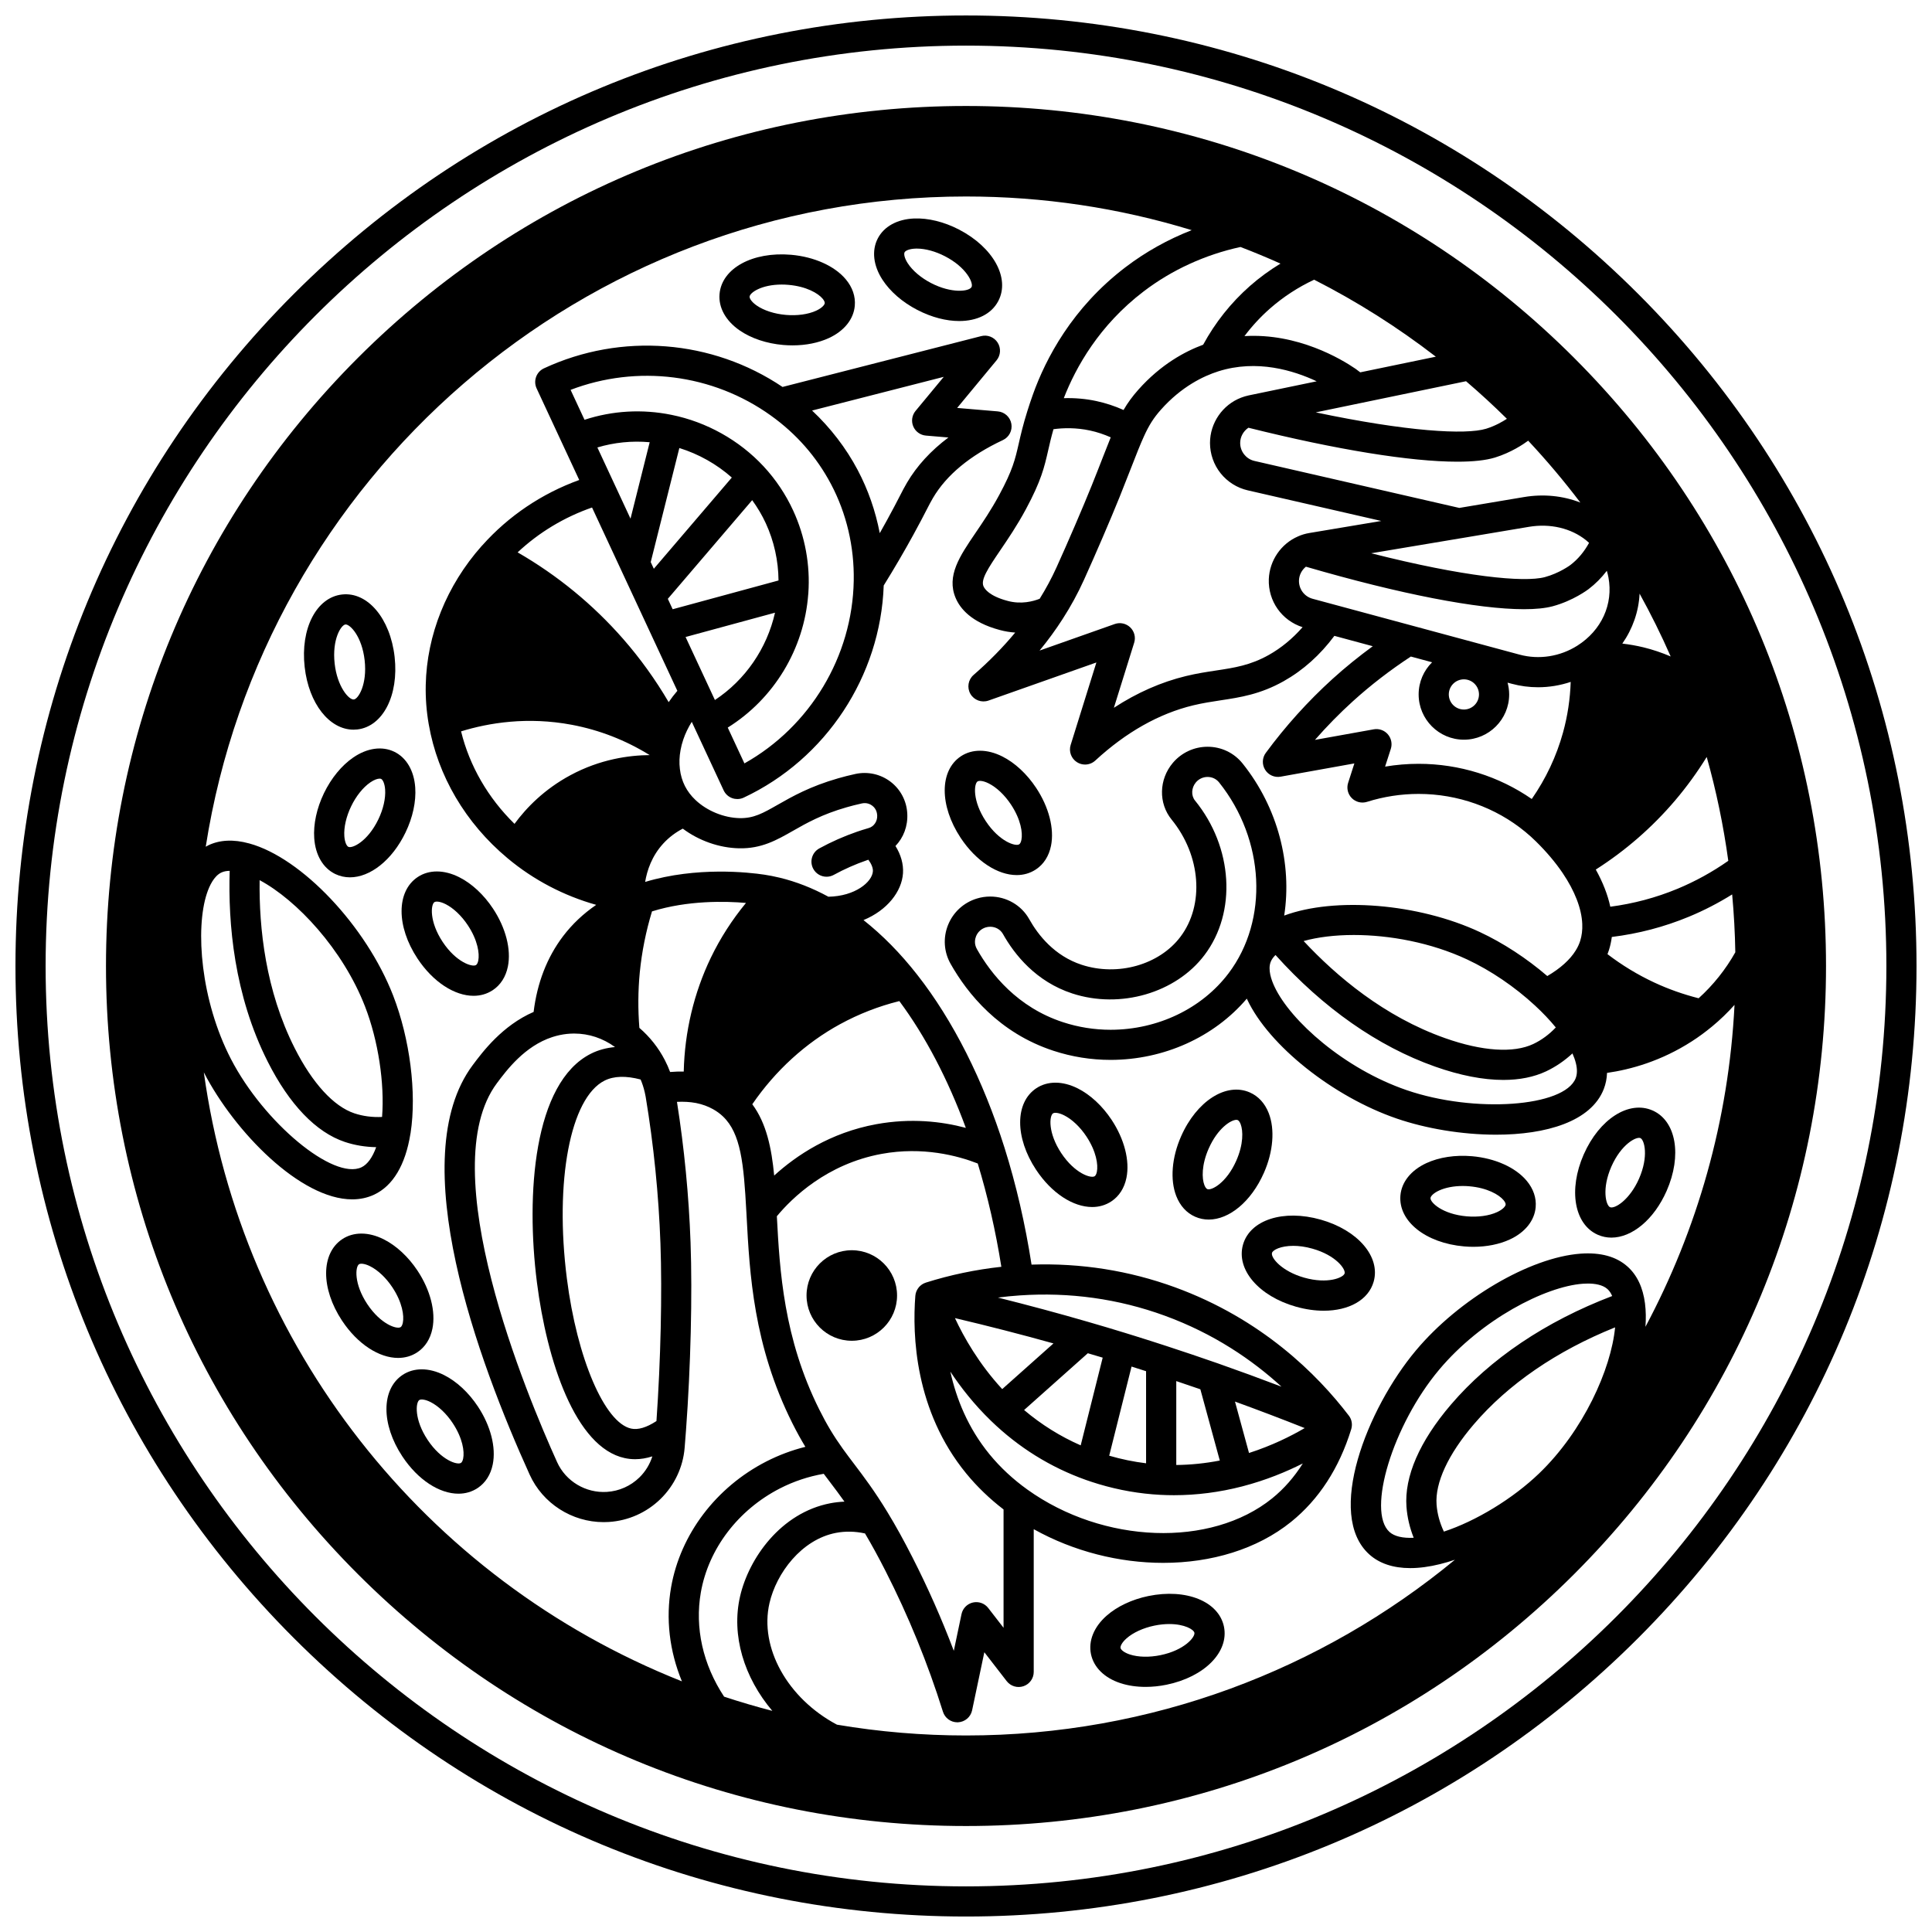 <?xml version="1.0" encoding="UTF-8"?>
<!-- Uploaded to: ICON Repo, www.svgrepo.com, Generator: ICON Repo Mixer Tools -->
<svg width="800px" height="800px" version="1.1" viewBox="144 144 512 512" xmlns="http://www.w3.org/2000/svg">
 <defs>
  <clipPath id="a">
   <path d="m148.09 148.09h503.81v503.81h-503.81z"/>
  </clipPath>
 </defs>
 <g clip-path="url(#a)">
  <path d="m578.12 221.88c-47.578-47.578-110.84-73.781-178.12-73.781-67.289 0-130.55 26.203-178.12 73.781-47.578 47.578-73.781 110.84-73.781 178.12s26.203 130.55 73.781 178.12c47.578 47.574 110.84 73.777 178.12 73.777s130.55-26.203 178.12-73.781c47.574-47.574 73.777-110.84 73.777-178.12 0-67.289-26.199-130.55-73.777-178.12zm-178.12 422.03c-134.49 0-243.91-109.42-243.91-243.91 0-134.49 109.42-243.91 243.91-243.91s243.91 109.42 243.91 243.91c0 134.49-109.42 243.91-243.91 243.91z"/>
 </g>
 <path d="m561.16 238.84c-43.047-43.047-100.28-66.754-161.16-66.754-60.879 0-118.11 23.707-161.16 66.754s-66.754 100.28-66.754 161.16 23.707 118.11 66.754 161.16 100.28 66.754 161.16 66.754 118.11-23.707 161.16-66.754c43.043-43.051 66.754-100.29 66.754-161.16 0-60.879-23.711-118.11-66.758-161.16zm-34.516 311.05c-1.105-2.34-1.758-4.734-1.938-7.152-0.434-5.766 3.062-13.316 9.848-21.254 9.117-10.68 22-19.496 37.465-25.719-1.07 11.117-8.41 27.426-20.117 38.688-6.981 6.719-16.781 12.66-25.258 15.438zm-9.914-6.559c0.207 2.785 0.855 5.527 1.914 8.195-2.875 0.145-5.121-0.367-6.418-1.543-6.082-5.508 0.914-28.395 13.137-42.969 11.188-13.352 28.156-22.082 38.09-22.809 0.422-0.031 0.875-0.051 1.344-0.051 1.84 0 3.894 0.309 5.18 1.449 0.555 0.492 0.961 1.148 1.266 1.859-17.645 6.734-32.379 16.652-42.77 28.82-8.281 9.695-12.344 19.047-11.742 27.047zm63.223-53.848c0-0.008-0.004-0.016-0.004-0.023 0-0.012-0.004-0.023-0.008-0.035-0.547-4.238-2.113-7.535-4.656-9.793-2.965-2.641-7.141-3.781-12.418-3.398-13.449 0.984-32.211 12.008-43.637 25.648-12.984 15.484-23.977 43.531-12.375 54.035 2.676 2.422 6.363 3.648 10.867 3.648 2.414 0 5.062-0.352 7.918-1.059 0.035-0.008 0.074-0.02 0.109-0.031 0.016-0.004 0.027-0.008 0.043-0.012 1.238-0.309 2.5-0.68 3.781-1.113-35.25 29.082-80.406 46.57-129.57 46.57-11.5 0-23.004-0.965-34.203-2.863-13.102-6.957-20.605-20.422-17.879-32.227 1.824-7.906 8.461-16.836 17.621-18.602 2.488-0.477 5.07-0.422 7.691 0.152 1.77 2.988 3.551 6.238 5.426 9.922 6.09 11.945 11.215 24.5 15.23 37.324 0.523 1.676 2.074 2.805 3.812 2.805 0.062 0 0.129 0 0.191-0.004 1.816-0.086 3.348-1.391 3.723-3.168 1.082-5.137 2.164-10.266 3.242-15.398 1.977 2.555 3.953 5.106 5.926 7.66 1.047 1.352 2.836 1.891 4.457 1.34 1.621-0.555 2.707-2.074 2.707-3.785v-37.824c10.621 5.926 22.703 8.926 34.309 8.926 12.727 0 24.879-3.598 33.891-10.863 7.383-5.957 12.746-14.219 15.941-24.562 0.012-0.031 0.016-0.066 0.023-0.098 0.02-0.07 0.035-0.141 0.051-0.211 0.02-0.094 0.039-0.188 0.055-0.285 0.012-0.066 0.02-0.137 0.023-0.203 0.012-0.102 0.016-0.199 0.02-0.301 0-0.066 0.004-0.133 0-0.199-0.004-0.105-0.012-0.211-0.023-0.316-0.004-0.039-0.004-0.082-0.008-0.125-0.004-0.02-0.008-0.039-0.012-0.059-0.016-0.109-0.043-0.219-0.066-0.328-0.012-0.055-0.023-0.109-0.039-0.164-0.031-0.113-0.074-0.227-0.117-0.34-0.016-0.043-0.031-0.09-0.051-0.133-0.062-0.148-0.137-0.293-0.219-0.434-0.004-0.004-0.004-0.008-0.008-0.012-0.082-0.137-0.172-0.27-0.27-0.398-0.004-0.008-0.012-0.012-0.016-0.02-0.004-0.004-0.008-0.008-0.012-0.012-8.305-10.867-23.023-25.57-46.023-33.965-12.172-4.438-24.941-6.453-38.027-6.012-1.676-10.781-4.078-21.191-7.164-30.98-5.644-17.898-13.637-33.738-23.105-45.805-4.465-5.703-9.242-10.551-14.266-14.52 6.305-2.602 10.16-7.594 10.469-12.43 0.148-2.414-0.547-4.879-1.996-7.207 2.117-2.195 3.312-5.262 3.129-8.59l-0.004-0.047c-0.176-3.312-1.785-6.367-4.414-8.379-2.644-2.019-6.031-2.777-9.316-2.074-1.715 0.379-3.168 0.746-4.559 1.148-7.469 2.137-12.203 4.836-16.008 7-3.984 2.269-6.371 3.629-10.121 3.562-4.188-0.086-8.664-1.922-11.703-4.805-1.172-1.098-2.113-2.352-2.805-3.707-0.695-1.383-1.145-2.894-1.332-4.523-0.199-1.605-0.141-3.277 0.18-5.012 0.16-0.914 0.406-1.859 0.738-2.824 0.543-1.598 1.301-3.156 2.234-4.648l8.445 18.152c0.449 0.965 1.262 1.711 2.262 2.07 0.441 0.16 0.902 0.238 1.363 0.238 0.582 0 1.16-0.125 1.699-0.379 21.801-10.227 36.258-32.207 37.098-56.215 2.809-4.531 5.394-8.945 7.863-13.453 1.641-2.988 2.688-5.019 3.453-6.508 0.711-1.379 1.18-2.293 1.727-3.215 3.586-6.102 9.824-11.27 18.543-15.359 1.641-0.77 2.559-2.543 2.238-4.324-0.316-1.781-1.793-3.125-3.598-3.281l-10.766-0.914 10.441-12.613c1.105-1.332 1.223-3.227 0.297-4.691-0.926-1.461-2.688-2.164-4.367-1.73l-52.645 13.473c-18.645-12.555-42.699-14.477-63.234-4.93-0.961 0.445-1.707 1.258-2.07 2.254s-0.316 2.098 0.133 3.059l11.293 24.27c-9.914 3.59-18.719 9.516-25.684 17.32-0.016 0.016-0.027 0.027-0.039 0.043-0.023 0.027-0.051 0.055-0.078 0.082-0.02 0.02-0.043 0.035-0.062 0.059-9.277 10.457-14.539 23.547-14.812 36.855-0.074 3.414 0.188 6.875 0.777 10.281 0.004 0.023 0.008 0.047 0.012 0.066 0.008 0.039 0.016 0.078 0.023 0.121 2.359 13.566 9.742 26.113 20.816 35.363 0.008 0.008 0.02 0.016 0.027 0.023 0.031 0.023 0.059 0.051 0.086 0.074 6.859 5.719 14.848 9.895 23.434 12.309-3.398 2.328-6.34 5.094-8.777 8.301-4.258 5.617-6.867 12.367-7.809 20.074-8.289 3.602-13.512 10.574-16.141 14.098-18.465 24.727 1.527 78.602 15.086 108.51 3.469 7.668 11.234 12.602 19.602 12.602 0.457 0 0.914-0.016 1.375-0.043 5.141-0.32 10.008-2.481 13.699-6.086 3.699-3.609 5.973-8.426 6.398-13.539 0.133-1.508 0.254-3.07 0.363-4.66 1.242-16.801 1.707-35.875 1.207-49.777-0.449-12.449-1.664-24.98-3.602-37.273 1.773-0.078 3.445 0.008 4.965 0.293 0.047 0.012 0.094 0.02 0.145 0.027 1.625 0.332 3.117 0.871 4.453 1.625 1.004 0.559 1.855 1.184 2.629 1.922 4.727 4.5 5.508 12.5 6.188 25.102 0 0.012-0.004 0.02-0.004 0.031 0 0.031 0.008 0.062 0.012 0.098 0.004 0.035 0.004 0.07 0.008 0.105l0.059 1.117c0.805 15.234 1.805 34.191 12.113 54.816 1.23 2.465 2.391 4.523 3.461 6.289-3.566 0.891-7.035 2.188-10.352 3.883-13.328 6.832-22.758 19.281-25.227 33.309-1.465 8.363-0.441 16.941 2.863 24.953-68.594-27.215-116.67-89.164-126.7-161.4 0.027 0.051 0.047 0.102 0.074 0.152 8.086 15.621 25.531 33.52 39.246 33.52 2.043 0 4.004-0.398 5.836-1.258 4.961-2.328 8.273-7.879 9.586-16.059 0.02-0.094 0.039-0.191 0.055-0.285 1.641-10.637-0.176-24.922-4.621-36.402-7.148-18.426-24.25-36.512-38.117-40.312-0.008-0.004-0.012-0.004-0.016-0.004-0.012-0.004-0.023-0.008-0.039-0.008-4.125-1.133-7.773-0.961-10.84 0.512-0.227 0.109-0.438 0.242-0.656 0.363 15.238-97.492 99.777-172.32 201.47-172.32 20.445 0 40.512 3.004 59.816 8.922-6.309 2.465-12.254 5.785-17.578 9.848-14.125 10.766-21.109 24.242-24.48 33.652-0.543 1.52-1.039 3.004-1.477 4.402-1.168 3.711-1.77 6.34-2.297 8.66-0.961 4.207-1.594 6.984-5.168 13.609-2.137 3.965-4.363 7.242-6.332 10.133-4.129 6.07-7.691 11.312-5.231 17.152 1.16 2.762 4.125 6.477 11.645 8.492 1.438 0.395 2.828 0.609 4.148 0.695-3.234 3.898-6.918 7.656-11.031 11.234-1.449 1.258-1.797 3.371-0.832 5.031s2.977 2.394 4.785 1.758l15.457-5.457c4.379-1.547 8.758-3.094 13.137-4.641l-6.82 21.863c-0.539 1.727 0.148 3.602 1.68 4.57 0.656 0.414 1.398 0.621 2.137 0.621 0.98 0 1.953-0.359 2.711-1.059 8.152-7.516 16.879-12.438 25.93-14.629 2.555-0.617 4.969-0.98 7.301-1.336 5.156-0.777 10.492-1.586 16.691-5.066 5.144-2.894 9.652-6.93 13.441-12.016l10.172 2.746c-3.711 2.719-7.297 5.613-10.695 8.695-6.488 5.894-12.43 12.477-17.652 19.57-0.973 1.316-1.043 3.094-0.176 4.484 0.863 1.391 2.492 2.113 4.102 1.824l19.547-3.512-1.656 5.148c-0.457 1.422-0.082 2.984 0.969 4.043 1.055 1.062 2.613 1.445 4.039 0.992 4.422-1.395 9.023-2.102 13.672-2.102 10.355 0 20.391 3.562 28.254 10.035 1.035 0.852 1.969 1.691 2.859 2.574 2.75 2.703 5.121 5.508 7.039 8.328 3.234 4.777 5.039 9.449 5.215 13.508 0.07 1.609-0.113 3.125-0.547 4.496-0.277 0.875-0.664 1.703-1.188 2.547-1.508 2.457-4.094 4.769-7.531 6.777-5.457-4.691-11.707-8.777-17.852-11.648-16.352-7.648-38.512-9.348-51.871-4.375 2.106-13.652-1.625-28.543-11.004-40.277-2.262-2.84-5.652-4.465-9.305-4.465-3.539 0-6.883 1.547-9.184 4.25-3.731 4.398-3.871 10.734-0.332 15.066 7.754 9.523 8.73 22.586 2.316 31.062-5.598 7.418-16.598 10.531-26.164 7.402-7.211-2.359-11.539-7.875-13.898-12.086-2.066-3.699-6.027-5.996-10.336-5.996-1.211 0-2.398 0.176-3.519 0.523-3.508 1.062-6.301 3.625-7.664 7.023-1.352 3.379-1.105 7.129 0.688 10.293 4.465 7.898 12.82 18.305 27.25 23.031 4.883 1.605 9.98 2.418 15.152 2.418h0.004c14.125-0.012 27.43-6.043 36.094-16.238 0.043 0.094 0.074 0.184 0.117 0.273 5.746 12.191 22.773 25.738 39.609 31.512 7.758 2.664 17.332 4.277 26.344 4.277 13.191 0 25.184-3.457 28.535-12.129 0.516-1.34 0.797-2.762 0.852-4.246 6.281-0.895 14.363-3.133 22.512-8.391 1.789-1.148 3.519-2.422 5.297-3.887 0.004-0.004 0.008-0.008 0.012-0.008 0.02-0.016 0.043-0.031 0.062-0.051 2.098-1.738 4.074-3.644 5.902-5.688-1.539 30.699-9.91 59.629-23.602 85.305 0.152-2.164 0.125-4.231-0.121-6.141zm-244.06 104.15c-5.609-8.5-7.805-18.262-6.164-27.633 2.035-11.57 9.887-21.879 20.992-27.57 3.664-1.871 7.547-3.16 11.578-3.859 0.543 0.73 1.094 1.457 1.66 2.199 1.234 1.629 2.488 3.285 3.828 5.176-1.262 0.059-2.516 0.195-3.758 0.434-13.098 2.527-21.57 14.555-23.898 24.656-2.387 10.332 1.051 21.523 8.543 30.363-4.301-1.117-8.566-2.371-12.781-3.766zm-14.305-165.54c-0.398-1.074-0.863-2.121-1.387-3.133-0.004-0.008-0.004-0.012-0.008-0.016-0.004-0.008-0.008-0.012-0.012-0.02-1.668-3.238-3.981-6.152-6.742-8.531-0.387-4.863-0.363-9.793 0.109-14.684 0.539-5.469 1.633-10.902 3.238-16.18 9.531-2.969 19.496-2.711 24.906-2.242-3.68 4.469-6.805 9.316-9.305 14.5-4.496 9.332-6.953 19.68-7.188 30.184-1.176-0.023-2.379 0.016-3.613 0.121zm-55.398-90.273c7.309-2.254 17.574-3.961 29.371-1.738 7.32 1.383 14.23 4.082 20.594 8.016v0.012c-5.441 0.039-13.098 1.074-20.984 5.324-6.887 3.707-11.645 8.574-14.82 12.895-7.019-6.871-11.922-15.367-14.16-24.508zm119.83-80.824c0.574 1.371 1.867 2.312 3.352 2.438l5.965 0.504c-4.688 3.523-8.359 7.531-10.977 11.984-0.66 1.117-1.203 2.168-1.949 3.621-0.785 1.527-1.766 3.426-3.356 6.324-0.629 1.148-1.266 2.289-1.91 3.426-1.121-5.859-3.086-11.512-5.852-16.738-3.086-5.84-7.207-11.18-12.082-15.758l34.895-8.93-7.477 9.031c-0.949 1.148-1.184 2.727-0.609 4.098zm-37.738-2.875s0.004 0 0.004 0.004c6.762 4.84 12.121 10.953 15.938 18.172 4.102 7.75 6.188 16.598 6.023 25.59-0.34 20.082-11.578 38.672-28.969 48.422l-4.418-9.492c12.203-7.602 20.254-20.805 21.332-35.367 0-0.008 0.004-0.02 0.004-0.027 0.008-0.082 0.02-0.16 0.023-0.242 0.52-7.488-0.871-15.051-4.016-21.867-1.98-4.305-4.625-8.254-7.859-11.738-6.434-6.918-15.105-11.762-24.414-13.641-7.742-1.574-15.629-1.109-23.027 1.312l-3.691-7.93c17.648-6.742 37.648-4.258 53.07 6.805zm25.961 109.31c-1.23 0.359-2.199 0.664-3.137 0.988-3.438 1.191-6.801 2.676-9.984 4.418-1.938 1.059-2.648 3.488-1.59 5.426 0.727 1.328 2.098 2.082 3.512 2.082 0.648 0 1.305-0.156 1.914-0.492 2.797-1.527 5.746-2.832 8.77-3.879 0.133-0.047 0.266-0.09 0.398-0.137 0.812 1.102 1.25 2.18 1.199 3.059-0.18 2.836-4.691 6.621-11.793 6.746-4.219-2.297-8.57-4-12.938-5.051-0.051-0.012-0.102-0.02-0.148-0.031-0.004 0-0.012-0.004-0.016-0.004-1.25-0.301-2.555-0.559-3.894-0.762-4.035-0.605-17.883-2.188-31.566 1.926 0.492-2.988 1.746-6.871 4.856-10.23 1.457-1.574 3.176-2.875 5.121-3.891 4.246 3.188 9.641 5.102 14.914 5.211 5.938 0.129 9.973-2.176 14.242-4.606 3.609-2.059 7.703-4.387 14.27-6.269 1.234-0.359 2.523-0.684 4.039-1.02 1.328-0.289 2.297 0.258 2.758 0.609 0.449 0.344 1.219 1.121 1.293 2.543l0.004 0.051c0.074 1.523-0.855 2.914-2.223 3.312zm-62.984 159.16c-7.019-1.508-14.344-18.598-17.031-39.754-3.285-25.852 0.914-47.918 9.988-52.465 2.453-1.23 5.66-1.324 9.555-0.293 0.449 1.066 0.812 2.168 1.07 3.305 0.012 0.047 0.02 0.09 0.035 0.137 0.086 0.328 0.16 0.688 0.23 1.129 2.133 12.828 3.449 25.918 3.918 38.914 0.473 13.125 0.062 30.973-1.059 47.031-2.625 1.715-4.875 2.394-6.707 1.996zm-8.949-260.01c4.488-1.34 9.172-1.809 13.863-1.387l-5.082 20.258zm19.953 42.875-1.285-2.758 22.359-26.152c1.387 1.922 2.609 3.957 3.602 6.117 2.191 4.754 3.332 9.945 3.375 15.168zm-4.992-10.727-0.824-1.766 7.586-30.234c5.129 1.594 9.906 4.281 13.906 7.824zm32.113 11.641c-2.141 9.469-7.863 17.82-15.926 23.141l-7.773-16.699zm-25.879 20.707c-0.828 0.961-1.598 1.965-2.301 3-3.496-5.957-7.531-11.578-12.066-16.758-8-9.137-17.391-16.836-27.961-22.938 5.625-5.269 12.328-9.316 19.719-11.887zm-33.121 91.75c0.016-0.008 0.035-0.008 0.055-0.016 0.004 0 0.004 0 0.008-0.004 1.203-0.387 2.461-0.66 3.731-0.801 0.586-0.062 1.18-0.098 1.805-0.105h0.215c3.859 0 7.578 1.238 10.789 3.578-2.285 0.207-4.414 0.773-6.356 1.746-15.297 7.664-17.285 37.449-14.34 60.625 2.625 20.656 10.125 43.734 23.277 46.562 0.902 0.195 1.82 0.293 2.75 0.293 1.484 0 3.008-0.258 4.559-0.75-0.664 2.098-1.828 4.019-3.43 5.586-2.324 2.269-5.383 3.629-8.621 3.828-5.598 0.355-10.891-2.805-13.184-7.879-8.059-17.781-33.035-77.57-15.957-100.43 2.574-3.441 7.359-9.852 14.699-12.23zm76.23-3.402c4.938-2.699 10.215-4.758 15.719-6.129 6.879 9.258 12.883 20.727 17.621 33.602-6.473-1.723-14.578-2.644-23.719-0.977-12.234 2.238-21.227 8.293-27.07 13.613-0.688-7.266-2.062-13.871-5.801-18.895 6.102-8.902 14.086-16.207 23.25-21.215zm49.66 123.33c-3.82-2.738-7.195-5.879-10.031-9.34-5.731-7-8.809-14.738-10.391-21.918 2.801 4.234 6.344 8.746 10.766 13.027 7.293 7.062 15.773 12.344 25.234 15.699 0.891 0.309 2.074 0.707 3.328 1.082 5.363 1.605 10.859 2.562 16.336 2.844 1.195 0.062 2.394 0.094 3.59 0.094 6.023 0 12.098-0.781 18.113-2.336 0.016-0.004 0.027-0.008 0.043-0.012h0.008c0.004 0 0.004 0 0.004-0.004 6.246-1.625 11.641-3.871 15.984-6.062-2.269 3.602-4.977 6.711-8.137 9.262-16.25 13.102-44.73 12.078-64.848-2.336zm73.484-16.301c-3.602 2.113-8.66 4.644-14.758 6.602l-3.719-13.625c6.203 2.254 12.379 4.602 18.477 7.023zm-27.652-10.281 5.152 18.883c-3.844 0.746-7.699 1.141-11.535 1.18v-22.234c2.141 0.715 4.266 1.438 6.383 2.172zm-14.383 19.613c-3.277-0.402-6.547-1.07-9.773-2.012l5.922-23.621c1.289 0.406 2.57 0.816 3.848 1.227zm-17.328-4.75c-5.414-2.371-10.434-5.508-15-9.367l16.887-15.047c1.305 0.383 2.617 0.77 3.941 1.168zm-20.801-14.91c-6.207-6.727-10.195-13.812-12.523-18.816 8.746 2.059 17.48 4.305 26.109 6.711zm57.133-6.824c-4.523-1.578-9.152-3.141-13.758-4.644-2.734-0.895-5.5-1.77-8.281-2.641-0.633-0.199-1.262-0.395-1.891-0.586l-0.594-0.184c-3.305-1.016-6.606-2.004-9.809-2.926-7.887-2.293-15.895-4.438-23.938-6.453 1.91-0.246 3.832-0.441 5.762-0.57 13.242-0.91 26.176 0.895 38.43 5.363 13.105 4.785 23.281 11.797 30.961 18.82-5.594-2.129-11.238-4.195-16.883-6.18zm-89.059-55.516c10.863-1.98 20.098 0.469 25.445 2.551 2.644 8.691 4.746 17.867 6.254 27.375-6.809 0.746-13.512 2.141-19.973 4.18-0.195 0.059-0.383 0.133-0.562 0.223-0.051 0.023-0.102 0.055-0.152 0.082-0.113 0.059-0.223 0.121-0.332 0.195-0.059 0.039-0.117 0.082-0.172 0.125-0.09 0.066-0.18 0.141-0.266 0.215-0.059 0.051-0.113 0.105-0.168 0.16-0.035 0.035-0.078 0.066-0.113 0.105-0.039 0.043-0.07 0.09-0.109 0.137-0.051 0.059-0.102 0.117-0.148 0.184-0.066 0.09-0.129 0.184-0.188 0.277-0.039 0.062-0.082 0.125-0.117 0.191-0.059 0.105-0.109 0.215-0.156 0.32-0.027 0.062-0.059 0.117-0.082 0.18-0.059 0.156-0.109 0.316-0.152 0.48-0.004 0.02-0.012 0.043-0.016 0.062-0.039 0.18-0.066 0.359-0.082 0.539 0 0.016-0.004 0.027-0.008 0.039-0.809 10.438-0.133 30.438 13.488 47.078 2.859 3.488 6.18 6.688 9.891 9.535v31.359c-1.355-1.75-2.711-3.5-4.066-5.25-0.953-1.23-2.535-1.797-4.059-1.449-1.52 0.352-2.695 1.551-3.016 3.074-0.68 3.246-1.363 6.488-2.043 9.73-3.211-8.473-6.883-16.777-10.98-24.809-2.254-4.434-4.394-8.309-6.543-11.836-3.488-5.75-6.371-9.547-8.91-12.898-1.035-1.367-2.016-2.656-2.984-4.008-2.418-3.371-4.277-6.469-6.219-10.363-9.473-18.957-10.496-36.832-11.258-51.254 3.988-4.809 13.215-13.863 27.797-16.531zm-136.93-39.055c3.504 9.047 5.211 20.387 4.512 29.273-2.582 0.121-5.043-0.199-7.34-0.961-5.5-1.84-11.117-7.981-15.824-17.293-7.719-15.27-9.461-31.809-9.285-44.5 9.848 5.273 22.07 18.352 27.938 33.48zm-25.789 14.621c5.742 11.367 12.805 18.723 20.43 21.273 2.652 0.883 5.434 1.336 8.309 1.387-0.977 2.719-2.32 4.594-3.906 5.336-7.406 3.481-25.844-11.805-34.582-28.695-8.004-15.484-9.516-34.504-6.352-43.949 0.664-1.98 1.859-4.539 3.801-5.469 0.668-0.32 1.438-0.445 2.219-0.453-0.445 13.918 1.16 32.922 10.082 50.57zm347.86-148.17c-4.582-1.793-9.75-2.332-14.938-1.457l-17.137 2.879-54.297-12.453c-1.359-0.309-2.227-1.109-2.719-1.723-0.691-0.867-1.059-1.918-1.059-3.035 0-1.637 0.848-3.144 2.184-4.039 23.492 5.863 43.027 9 55.371 9 4.199 0 7.57-0.363 9.977-1.105 4.273-1.32 7.547-3.539 8.793-4.465 4.918 5.258 9.527 10.727 13.824 16.398zm23.934 40.785c-2.344-1.004-4.766-1.82-7.234-2.422-1.844-0.445-3.707-0.77-5.578-0.988 2.738-3.922 4.344-8.488 4.574-13.238 2.992 5.41 5.742 10.961 8.238 16.648zm17.133 78.395c-2.531 4.519-5.852 8.691-9.723 12.188-4.035-1.027-7.988-2.414-11.762-4.176-4.375-2.039-8.527-4.562-12.391-7.512 0.141-0.363 0.27-0.73 0.391-1.105 0.352-1.113 0.602-2.266 0.754-3.453 7.039-0.863 13.906-2.66 20.445-5.371 3.973-1.645 7.801-3.625 11.449-5.902 0.473 5.121 0.75 10.25 0.836 15.332zm-143.18-40.195c-1.082-1.328-0.984-3.406 0.23-4.836 0.773-0.91 1.902-1.434 3.094-1.434 1.203 0 2.312 0.527 3.055 1.457 12.133 15.18 13.188 36.445 2.512 50.57-7.078 9.367-18.762 14.965-31.258 14.977-4.324 0-8.582-0.68-12.66-2.019-12-3.93-19.016-12.703-22.785-19.371-0.805-1.422-0.484-2.731-0.223-3.387 0.453-1.133 1.387-1.992 2.574-2.352 0.379-0.117 0.766-0.172 1.184-0.172 1.414 0 2.699 0.73 3.359 1.902 3.059 5.453 8.727 12.621 18.391 15.781 12.711 4.156 27.445-0.129 35.031-10.184 8.602-11.367 7.551-28.582-2.504-40.934zm51.082-17.586c-0.922-1.055-2.336-1.555-3.715-1.305l-15.586 2.801c3.144-3.594 6.488-7.004 10.004-10.195 4.801-4.356 9.988-8.336 15.41-11.891l5.629 1.52c-2.199 2.172-3.566 5.188-3.566 8.52 0 6.613 5.383 11.996 11.996 11.996s11.996-5.383 11.996-11.996c0-1.082-0.156-2.125-0.426-3.121l1.094 0.293c2.297 0.621 4.648 0.926 7 0.926 2.926 0 5.844-0.488 8.637-1.418-0.152 4.547-0.824 9.035-2.031 13.402-1.746 6.324-4.539 12.23-8.289 17.629-8.711-6.035-19.203-9.324-29.98-9.324-2.988 0-5.957 0.25-8.887 0.742l1.52-4.715c0.422-1.34 0.117-2.805-0.805-3.863zm-68.25-28.316c-1.09-1.051-2.68-1.395-4.106-0.895-6.644 2.344-13.289 4.691-19.93 7.039 2.258-2.746 4.312-5.562 6.152-8.434 2.133-3.312 4.019-6.777 5.606-10.289 3.027-6.668 7.09-16.117 9.453-21.98 1.215-3.023 2.223-5.602 3.094-7.84 1.32-3.387 2.363-6.062 3.336-8.188 1.363-3.008 2.59-4.934 4.516-7.106 5.445-6.129 11.27-8.91 15.195-10.16 10.25-3.262 20.031-0.219 26.086 2.637l-18.012 3.734c-0.668 0.141-1.344 0.34-1.988 0.59-4.945 1.887-8.27 6.715-8.27 12.012 0 2.906 0.996 5.754 2.801 8.02 1.82 2.281 4.375 3.891 7.191 4.535l35.402 8.117-19.051 3.191c-1.09 0.18-2.137 0.496-3.023 0.906-4.5 1.949-7.535 6.383-7.734 11.312-0.211 5.832 3.438 10.98 8.949 12.742-2.652 3.023-5.637 5.492-8.93 7.348-4.922 2.762-9.113 3.394-13.969 4.129-2.504 0.379-5.094 0.77-7.984 1.469-6.59 1.594-12.988 4.414-19.125 8.418l5.379-17.246c0.453-1.438 0.051-3.012-1.039-4.062zm-21.75-46.922c0.367-1.617 0.773-3.394 1.402-5.602 2.582-0.352 5.953-0.453 9.711 0.355 1.871 0.402 3.695 1.02 5.465 1.801-0.613 1.508-1.266 3.18-2.004 5.07-0.863 2.215-1.855 4.766-3.059 7.754-2.324 5.773-6.332 15.086-9.32 21.668-1.273 2.816-2.773 5.594-4.445 8.285-1.68 0.672-4.879 1.559-8.531 0.559-4.82-1.293-6.059-3.141-6.367-3.879-0.738-1.75 1.121-4.625 4.473-9.551 1.973-2.902 4.43-6.512 6.758-10.836 4.082-7.582 4.891-11.133 5.918-15.625zm143.34 24.516c-1.301 2.383-2.965 4.363-4.977 5.894-0.027 0.02-2.898 2.156-6.758 3.191-5.555 1.473-21.512-0.102-46-6.324l23.781-3.984c0.039-0.004 0.074-0.012 0.113-0.016l17.914-3.008c5.606-0.941 11.117 0.348 15.117 3.539 0.289 0.227 0.543 0.469 0.809 0.707zm-73.27 14.82c-2.207-0.598-3.688-2.617-3.606-4.894 0.059-1.414 0.734-2.719 1.836-3.606 25.016 7.289 45.598 11.266 57.793 11.266 3.078 0 5.625-0.254 7.574-0.77 5.453-1.457 9.379-4.43 9.539-4.551 1.824-1.387 3.434-3.016 4.84-4.856 0.168 0.574 0.32 1.156 0.43 1.758 1.324 7.09-1.836 14.02-8.246 18.082-4.582 2.902-10.164 3.769-15.312 2.375zm44.098 25.352c0 2.207-1.793 4-4 4-2.207 0-4-1.793-4-4 0-2.207 1.793-4 4-4 2.207 0 4 1.793 4 4zm14.828 82.43c2.066 1.902 3.938 3.879 5.527 5.824-1.781 1.875-3.781 3.348-5.973 4.387-5.242 2.473-13.551 1.918-23.383-1.562-16.109-5.688-28.809-16.438-37.469-25.727 3.727-1.035 8.281-1.602 13.285-1.602 9.457 0 20.43 1.988 30.043 6.484 6.242 2.918 12.621 7.242 17.969 12.195zm-70.043-11.516c0.266-0.695 0.734-1.316 1.293-1.859 12.605 14.039 27.156 24.23 42.258 29.566 6.664 2.356 12.766 3.539 18.121 3.539 4.293 0 8.109-0.762 11.348-2.285 2.531-1.199 4.856-2.789 6.965-4.738 0.402 0.902 0.707 1.766 0.906 2.574 0 0.004 0.004 0.008 0.004 0.016 0.387 1.551 0.367 2.887-0.047 3.965-2.961 7.656-26.84 9.344-44.824 3.168-16.48-5.652-30.723-18.348-34.969-27.359-0.906-1.895-1.809-4.578-1.055-6.586zm107.79-19.398c-5.691 2.359-11.656 3.941-17.777 4.742-0.684-3.195-1.992-6.516-3.844-9.848 7.891-5.031 14.945-11.172 21.012-18.301 3.086-3.633 5.887-7.492 8.383-11.535 2.543 9.02 4.449 18.234 5.719 27.52-4.215 2.957-8.742 5.449-13.492 7.422zm-50.684-121.93c-5.394 1.656-21.016 0.75-45.145-4.336l39.824-8.254c3.699 3.164 7.32 6.492 10.824 9.957-1.164 0.766-3.133 1.902-5.504 2.633zm-33.359-14.945-1.145-0.863c-0.051-0.035-0.098-0.07-0.148-0.105-3.707-2.535-15.285-9.48-29.391-8.633 1.984-2.637 4.227-5.07 6.723-7.273 3.531-3.106 7.477-5.68 11.746-7.676 11.352 5.773 22.156 12.613 32.246 20.402zm-29.246-22.875c-5.031 4.441-9.184 9.672-12.383 15.555-4.785 1.762-11.211 5.203-17.184 11.93-1.566 1.766-2.793 3.434-3.914 5.367-2.316-1.039-4.723-1.832-7.188-2.363-2.824-0.609-5.742-0.855-8.648-0.77 3.215-8.262 9.418-19.344 21.172-28.297 7.469-5.699 16.32-9.742 25.652-11.766 3.562 1.359 7.102 2.832 10.602 4.402-2.867 1.738-5.582 3.719-8.109 5.941z"/>
 <path d="m381.73 487.32c0 6.625-5.371 11.996-11.996 11.996s-11.992-5.371-11.992-11.996 5.367-11.996 11.992-11.996 11.996 5.371 11.996 11.996"/>
 <path d="m478.95 454.81c2.473-5.602 2.949-11.508 1.281-15.805-1.008-2.594-2.738-4.496-5.008-5.492-6.25-2.754-14.09 2.246-18.223 11.633-2.473 5.602-2.949 11.508-1.281 15.809 1.008 2.594 2.738 4.496 5.008 5.492 1.156 0.512 2.367 0.754 3.602 0.754 5.422-0.004 11.25-4.742 14.621-12.391zm-7.316-3.227c-2.621 5.945-6.637 8.004-7.688 7.539-0.273-0.121-0.559-0.512-0.773-1.066-0.676-1.738-0.781-5.32 1.145-9.684 2.383-5.406 5.914-7.602 7.332-7.602 0.141 0 0.262 0.02 0.355 0.062 0.273 0.121 0.559 0.512 0.773 1.066 0.672 1.738 0.781 5.32-1.145 9.684z"/>
 <path d="m493.98 467.21c-9.875-2.785-18.719 0.07-20.578 6.652-1.852 6.582 4.191 13.641 14.059 16.43 2.551 0.719 5.031 1.062 7.34 1.062 6.637 0 11.859-2.832 13.238-7.715 1.855-6.582-4.188-13.645-14.059-16.43zm6.359 14.258c-0.312 1.113-4.457 2.891-10.711 1.125-5.871-1.656-8.906-5.242-8.535-6.559 0.219-0.777 2.293-1.871 5.641-1.871 1.461 0 3.168 0.207 5.066 0.746 6.254 1.758 8.855 5.441 8.539 6.559z"/>
 <path d="m448.31 566.97c-4.336 0.898-8.262 2.75-11.055 5.215-3.356 2.961-4.863 6.672-4.137 10.172 0.723 3.508 3.574 6.316 7.832 7.703 2.008 0.656 4.269 0.984 6.644 0.984 1.812 0 3.688-0.191 5.562-0.578 10.047-2.066 16.582-8.684 15.203-15.398-1.395-6.684-10.012-10.168-20.051-8.098zm3.234 15.664c-2.945 0.609-5.906 0.543-8.113-0.176-1.562-0.512-2.379-1.246-2.477-1.719-0.098-0.469 0.359-1.469 1.594-2.555 1.742-1.539 4.434-2.769 7.383-3.379 1.441-0.297 2.762-0.418 3.941-0.418 4.035 0 6.477 1.438 6.656 2.309 0.234 1.133-2.621 4.629-8.984 5.938z"/>
 <path d="m581.95 438.29c-6.262-2.762-14.098 2.242-18.238 11.633 0 0.004-0.004 0.004-0.004 0.004-4.125 9.391-2.519 18.547 3.731 21.305 1.156 0.508 2.367 0.75 3.602 0.75 5.43 0 11.266-4.738 14.637-12.391 4.125-9.391 2.523-18.547-3.727-21.301zm-3.594 18.082c-2.461 5.586-6.438 8.09-7.691 7.539-1.062-0.469-2.242-4.816 0.367-10.762 2.621-5.945 6.621-8.012 7.695-7.539 1.059 0.465 2.238 4.816-0.371 10.762z"/>
 <path d="m429.62 432.44c-3.996-2.008-8-2.027-10.98-0.051-5.691 3.773-5.719 13.07-0.059 21.625 0 0 0.004 0 0.004 0.004 4.148 6.254 9.852 9.855 14.848 9.855 1.828 0 3.562-0.484 5.086-1.496 2.066-1.367 3.453-3.531 4.004-6.258 0.918-4.516-0.559-10.266-3.949-15.371-2.441-3.68-5.625-6.633-8.953-8.309zm5.062 22.09c-0.117 0.582-0.328 1.012-0.582 1.18-0.965 0.641-5.266-0.707-8.852-6.113-3.586-5.418-3.16-9.902-2.191-10.543 0.398-0.266 1.5-0.211 2.969 0.531 2.078 1.043 4.223 3.078 5.883 5.586 2.641 3.984 3.144 7.531 2.773 9.359z"/>
 <path d="m398.59 366.05c4.148 6.254 9.852 9.855 14.848 9.855 1.828 0 3.562-0.484 5.086-1.496 2.066-1.367 3.453-3.531 4.004-6.258 0.918-4.516-0.559-10.266-3.949-15.371-2.441-3.684-5.621-6.637-8.953-8.309-3.996-2.008-8-2.027-10.98-0.051-5.691 3.773-5.719 13.07-0.059 21.625l0.004 0.004zm4.473-14.961c0.398-0.266 1.5-0.211 2.969 0.531 2.078 1.043 4.223 3.078 5.883 5.586 2.644 3.981 3.144 7.531 2.773 9.359-0.117 0.582-0.328 1.012-0.582 1.18-0.965 0.641-5.266-0.707-8.852-6.113-3.582-5.414-3.156-9.902-2.191-10.543z"/>
 <path d="m254.65 398.04s0.004 0 0.004 0.004c4.148 6.254 9.852 9.855 14.848 9.855 1.828 0 3.562-0.484 5.086-1.496 2.066-1.367 3.453-3.531 4.004-6.258 0.918-4.516-0.559-10.266-3.949-15.371-2.441-3.684-5.621-6.637-8.953-8.309-3.996-2.008-8-2.027-10.98-0.051-5.695 3.773-5.719 13.07-0.059 21.625zm4.473-14.961c0.398-0.266 1.5-0.211 2.969 0.531 2.078 1.043 4.223 3.078 5.883 5.586 2.644 3.981 3.144 7.531 2.773 9.359-0.117 0.582-0.328 1.012-0.582 1.18-0.965 0.641-5.266-0.707-8.852-6.113-3.582-5.414-3.156-9.902-2.191-10.543z"/>
 <path d="m254.59 502.37c2.066-1.367 3.453-3.531 4.004-6.258 0.918-4.516-0.559-10.266-3.949-15.371-2.441-3.684-5.621-6.637-8.953-8.309-3.996-2.008-8-2.027-10.98-0.051-5.691 3.773-5.719 13.07-0.059 21.625 0 0 0.004 0 0.004 0.004 4.148 6.254 9.852 9.855 14.848 9.855 1.828-0.004 3.559-0.484 5.086-1.496zm-13.266-12.781c-3.586-5.418-3.16-9.902-2.191-10.543 0.398-0.266 1.5-0.211 2.969 0.531 2.078 1.043 4.223 3.078 5.883 5.586 2.644 3.981 3.144 7.531 2.773 9.359-0.117 0.582-0.328 1.012-0.582 1.18-0.969 0.637-5.266-0.707-8.852-6.113z"/>
 <path d="m250.7 508.36c-5.691 3.773-5.719 13.07-0.059 21.625 0 0 0.004 0 0.004 0.004 4.148 6.254 9.852 9.855 14.848 9.855 1.828 0 3.562-0.484 5.086-1.496 2.066-1.367 3.453-3.531 4.004-6.258 0.918-4.516-0.559-10.266-3.949-15.371-2.441-3.684-5.621-6.637-8.953-8.309-3.992-2.012-7.996-2.027-10.98-0.051zm16.047 22.141c-0.117 0.582-0.328 1.012-0.582 1.18-0.969 0.641-5.266-0.707-8.852-6.113-3.586-5.418-3.16-9.902-2.191-10.543 0.398-0.266 1.5-0.207 2.969 0.531 2.078 1.043 4.223 3.078 5.883 5.586 2.641 3.981 3.144 7.531 2.773 9.359z"/>
 <path d="m254.04 352.69c-0.312-4.465-2.34-7.914-5.562-9.473-3.227-1.555-7.188-0.996-10.875 1.535-3.074 2.109-5.824 5.469-7.75 9.453-1.922 3.981-2.84 8.223-2.578 11.941 0.312 4.465 2.34 7.914 5.562 9.473 1.242 0.598 2.559 0.883 3.902 0.883 5.34 0 11.16-4.5 14.723-11.875 1.922-3.977 2.84-8.219 2.578-11.938zm-9.781 8.465c-2.82 5.848-6.902 7.766-7.945 7.262-0.43-0.207-0.945-1.18-1.062-2.824-0.16-2.316 0.496-5.203 1.805-7.91 1.305-2.711 3.156-5.019 5.07-6.336 1.043-0.715 1.922-1 2.473-1 0.168 0 0.305 0.027 0.402 0.074 0.43 0.207 0.945 1.18 1.062 2.824 0.16 2.32-0.496 5.203-1.805 7.91z"/>
 <path d="m237.69 337.37c0.328 0 0.66-0.02 0.992-0.055 6.785-0.773 11.039-9.035 9.898-19.227-1.152-10.188-7.144-17.305-13.941-16.539-6.797 0.773-11.051 9.035-9.898 19.223 1.086 9.691 6.555 16.598 12.949 16.598zm-2.152-27.875c0.023-0.004 0.047-0.004 0.07-0.004 1.207 0 4.312 3.168 5.027 9.488 0.723 6.453-1.703 10.254-2.848 10.387-1.336 0.176-4.422-3.422-5.098-9.484v-0.004c-0.73-6.449 1.699-10.25 2.848-10.383z"/>
 <path d="m398.12 204.82h-0.004c-3.93-2.035-8.156-3.074-11.871-2.918-4.473 0.184-7.977 2.113-9.621 5.285-1.652 3.184-1.207 7.164 1.223 10.922 2.023 3.133 5.301 5.977 9.234 8.016 3.836 1.984 7.695 2.953 11.117 2.953 4.691 0 8.555-1.824 10.379-5.336 3.141-6.066-1.355-14.203-10.457-18.922zm3.356 15.238c-0.633 1.219-5.301 1.766-10.719-1.039-2.676-1.387-4.934-3.301-6.195-5.254-0.895-1.383-1.062-2.473-0.84-2.902 0.219-0.426 1.207-0.91 2.852-0.977 0.137-0.004 0.27-0.008 0.406-0.008 2.246 0 4.938 0.73 7.457 2.039 5.766 2.988 7.57 7.117 7.039 8.141z"/>
 <path d="m353.65 211.52h-0.004c-10.219-0.879-18.375 3.594-18.961 10.398-0.309 3.57 1.625 7.078 5.301 9.625 3.066 2.125 7.18 3.5 11.582 3.879 0.828 0.07 1.652 0.105 2.465 0.105 3.523 0 6.871-0.668 9.621-1.934 4.062-1.875 6.57-5 6.875-8.562 0.219-2.465-0.609-4.891-2.394-7.019-2.961-3.535-8.379-5.961-14.484-6.492zm6.652 14.812c-2.109 0.973-5.043 1.383-8.047 1.121-2.996-0.258-5.809-1.164-7.715-2.484-1.355-0.938-1.93-1.883-1.887-2.363 0.09-1.043 3.144-3.195 8.5-3.195 0.574 0 1.176 0.023 1.801 0.078 4.762 0.414 7.852 2.231 9.051 3.664 0.379 0.453 0.586 0.883 0.559 1.188-0.039 0.473-0.766 1.301-2.262 1.992z"/>
 <path d="m534.09 450.41c-4.402-0.383-8.695 0.266-12.086 1.832-4.062 1.879-6.57 5-6.879 8.566-0.586 6.809 6.672 12.617 16.883 13.504 0.828 0.07 1.652 0.105 2.465 0.105 3.523 0 6.871-0.668 9.621-1.934 4.062-1.875 6.57-5 6.875-8.559 0.219-2.465-0.609-4.891-2.394-7.019-2.961-3.539-8.375-5.965-14.484-6.496zm6.656 14.812c-2.109 0.973-5.043 1.383-8.043 1.121-6.465-0.562-9.707-3.695-9.605-4.848 0.039-0.477 0.77-1.301 2.266-1.992 1.695-0.781 3.918-1.203 6.277-1.203 0.582 0 1.168 0.023 1.762 0.078 4.762 0.414 7.852 2.231 9.051 3.664 0.379 0.453 0.582 0.883 0.559 1.188-0.047 0.473-0.773 1.301-2.266 1.992z"/>
</svg>